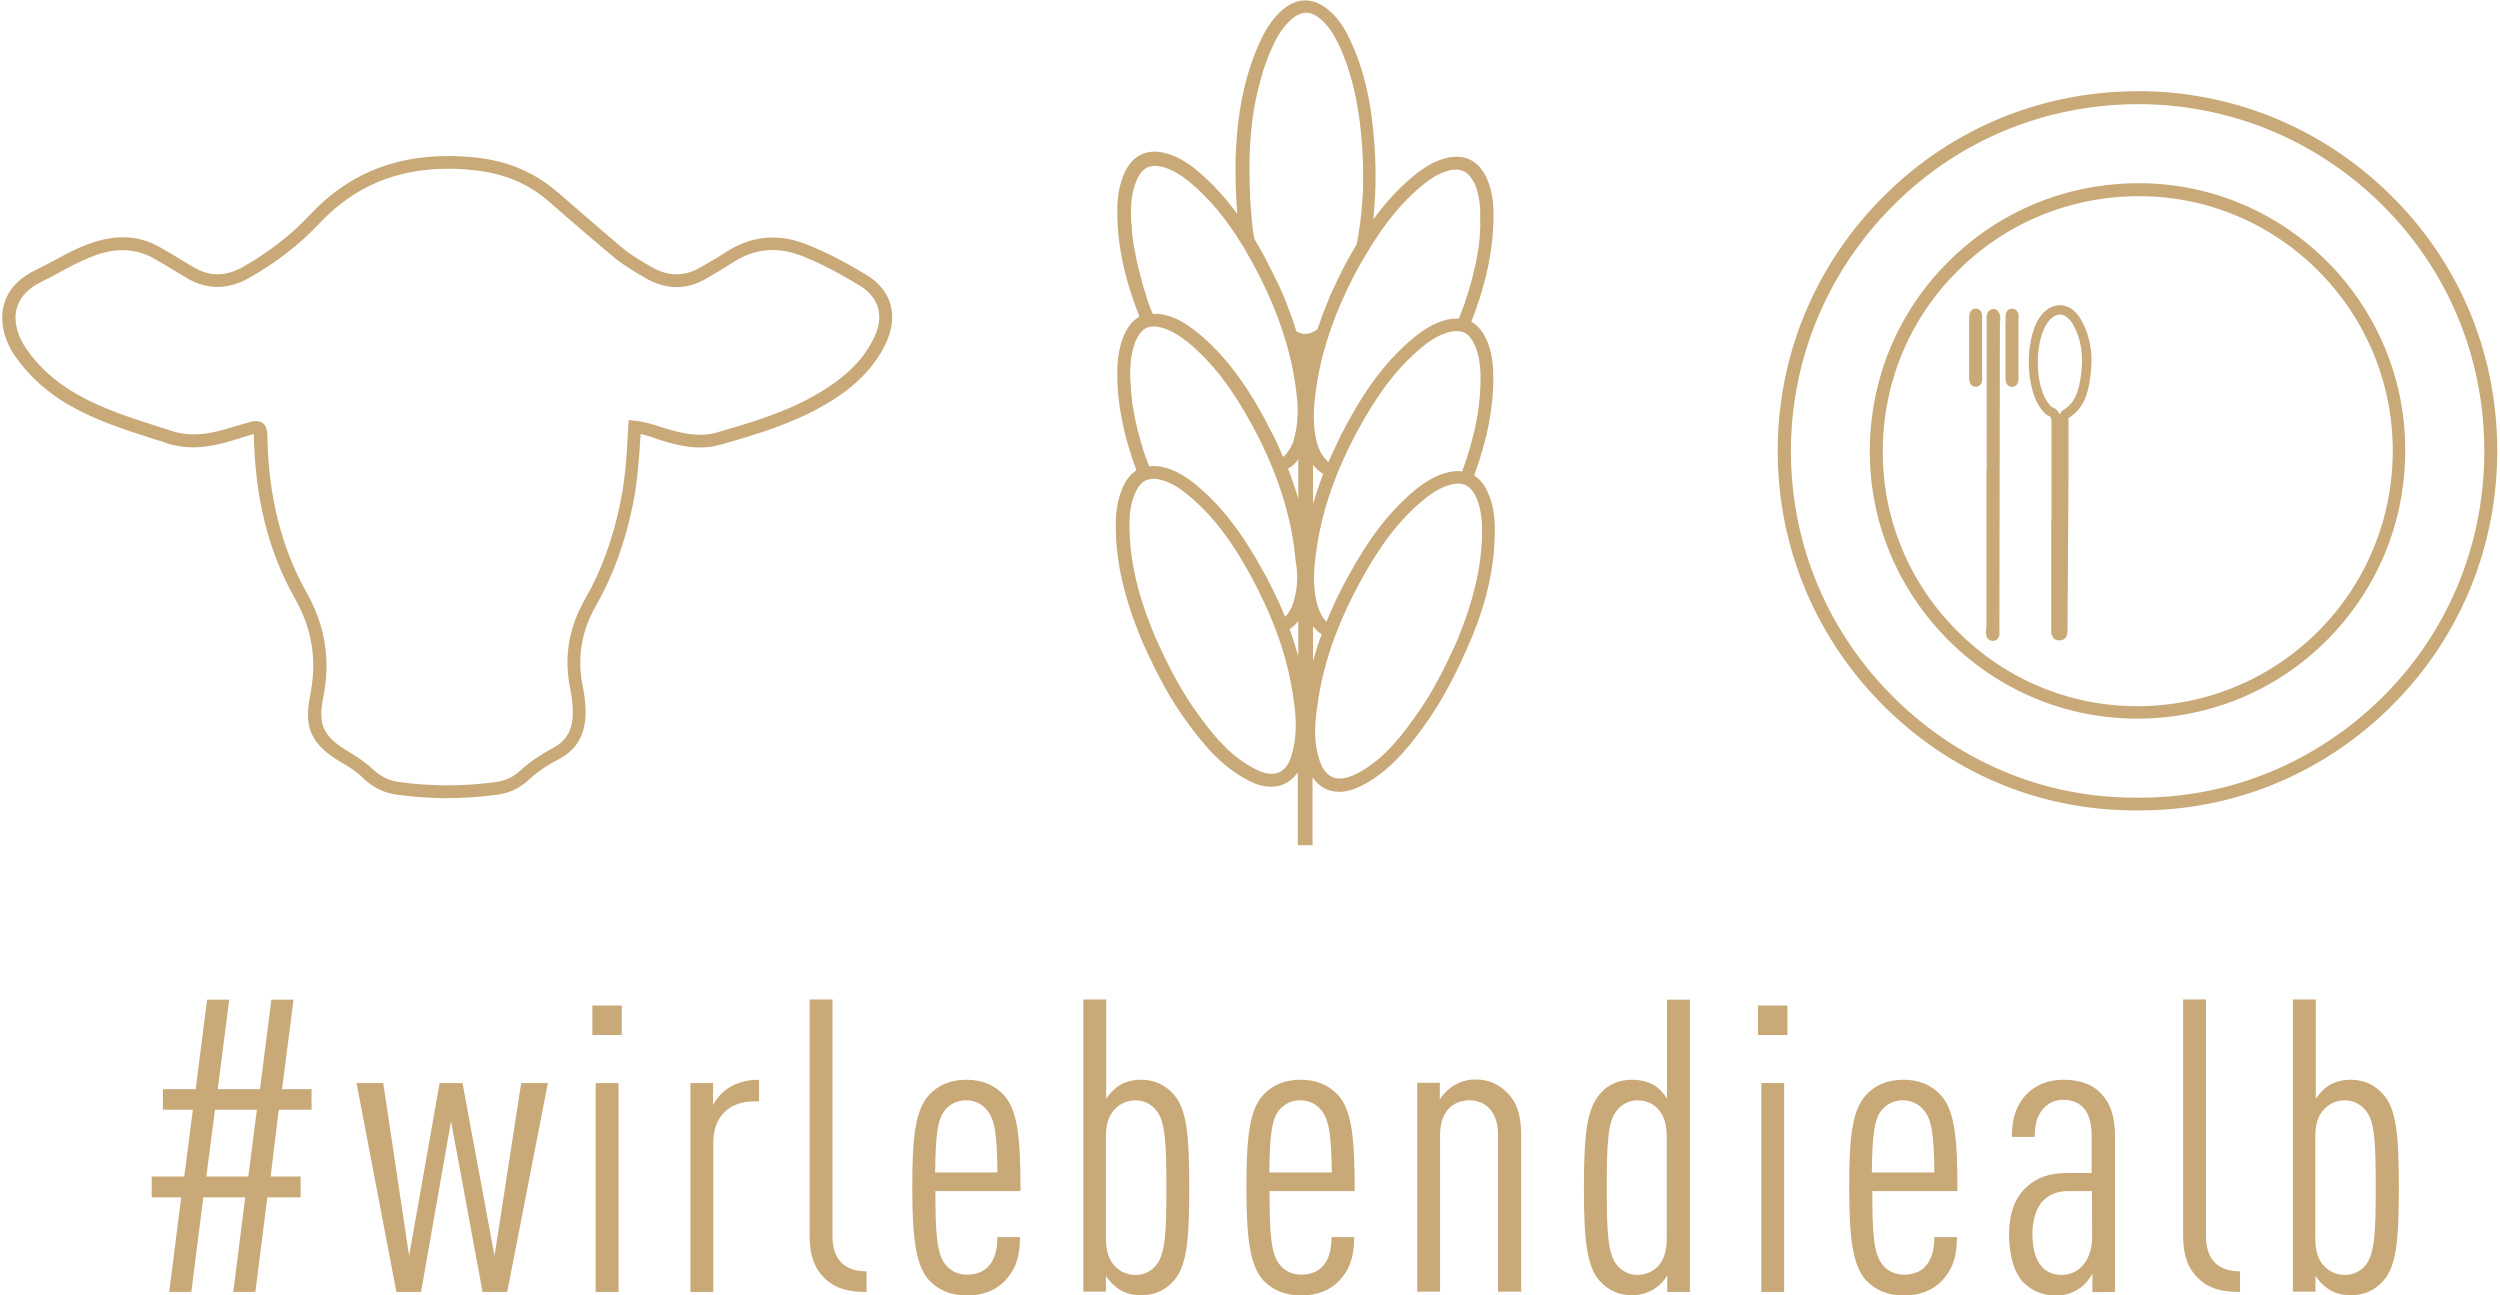 <?xml version="1.0" encoding="utf-8"?>
<!-- Generator: Adobe Illustrator 26.0.3, SVG Export Plug-In . SVG Version: 6.00 Build 0)  -->
<svg version="1.1" id="Ebene_1" xmlns="http://www.w3.org/2000/svg" xmlns:xlink="http://www.w3.org/1999/xlink" x="0px" y="0px"
	 viewBox="0 0 983.8 509.7" style="enable-background:new 0 0 983.8 509.7;" xml:space="preserve">
<style type="text/css">
	.st0{fill:#C9A978;}
</style>
<path class="st0" d="M282.4,170.1l-0.2,0.1c-2.1,0.6-4.3,0.9-6.6,0.9c-5.1,0-10.2-1.4-15-2.9l-1-0.3c-3-1-6.1-2-9.6-2.3l-2.6-0.3
	l-0.3,5c-0.5,9.3-1.1,18.8-3.1,28.1c-3,14.2-7.5,26.5-13.8,37.4c-6.5,11.4-8.4,23.1-5.7,35.8l0,0c0.5,2.3,0.8,4.9,0.9,7.6
	c0.3,7.3-2.1,12.1-7.7,15.1c-5.3,2.8-9.7,5.9-13.4,9.3c-2.4,2.2-5.4,3.6-8.9,4.1c-12.8,1.8-25.8,1.8-38.6,0
	c-3.7-0.5-7.2-2.2-10.2-5.1c-3.1-2.9-6.5-5-9.1-6.6c-10.2-6-12.5-10.6-10.3-21.5c3-14.7,0.8-28.3-6.6-41.4
	c-9.9-17.7-15-37.9-15.4-61.8c-0.1-3.7-1.5-5.6-4.4-5.6c-0.7,0-1.4,0.1-2.5,0.4c-1.8,0.5-3.7,1.1-5.6,1.6c-3.6,1.1-7.2,2.2-11,2.8
	c-5.2,0.8-10.1,0.5-14.4-1l-5.6-1.8c-10.6-3.4-21.6-6.9-31.5-12.6c-8.4-4.8-15.2-10.9-20.1-18.2c-3.5-5.2-4.8-10.9-3.5-15.6
	c1.2-4.4,4.5-7.9,9.9-10.5c2.5-1.2,5.1-2.6,7.4-3.9c5.8-3.1,11.8-6.3,18.3-7.8c6.5-1.4,12.5-0.6,18,2.4c3,1.7,5.9,3.4,8.8,5.2
	c1.4,0.9,2.9,1.7,4.3,2.6c8,4.8,16.3,4.8,24.7,0.1c10.6-6,19.8-13.1,27.5-21.3c13.7-14.6,30.3-21.7,50.9-21.7
	c3.3,0,6.8,0.2,10.3,0.6c11.5,1.2,21.2,5.2,29.4,12.4l5.4,4.7c6.3,5.4,12.7,11,19.2,16.4c4.6,3.9,9.6,6.8,13.8,9.2
	c7.9,4.4,15.8,4.4,23.5-0.1c4.2-2.4,7.7-4.6,10.7-6.5c8.2-5.3,17.2-6.1,26.6-2.5c8.5,3.3,16.6,7.9,22.7,11.6
	c7.9,4.7,10.1,12.1,6,20.6c-3.9,8.3-10.8,15.3-21,21.4C310.1,162.1,295.4,166.3,282.4,170.1 M340.7,108L340.7,108
	c-6.2-3.7-14.5-8.4-23.5-11.9c-11-4.3-21.5-3.3-31.2,2.9c-3.5,2.3-7.1,4.4-10.5,6.3c-6.1,3.5-12.3,3.5-18.5,0.1
	c-4.1-2.3-8.9-5.1-13.1-8.7c-5.3-4.5-10.8-9.2-16.3-14l-8.2-7.1c-9.1-7.8-19.6-12.3-32.2-13.6c-3.7-0.4-7.3-0.6-10.8-0.6
	c-22.1,0-40,7.6-54.6,23.3c-7.3,7.8-16.1,14.6-26.3,20.4c-6.9,3.8-13.1,3.8-19.6-0.1c-1.4-0.9-2.9-1.7-4.3-2.6
	c-2.6-1.6-5.8-3.5-9-5.3C56,93.4,48.8,92.5,41,94.2c-7.3,1.6-13.6,5-19.7,8.3c-2.2,1.2-4.7,2.5-7.2,3.7c-6.8,3.3-11,7.9-12.6,13.8
	c-1.6,6.2-0.1,13.4,4.2,19.8c5.4,7.9,12.7,14.6,21.8,19.8c10.4,5.9,21.6,9.5,32.5,13l2.3,0.7c1.1,0.3,2.2,0.7,3.3,1.1
	c5.1,1.7,10.7,2.1,16.7,1.1c4.2-0.6,8.3-1.9,11.9-3c1.6-0.5,3.5-1.1,5.3-1.6c0.1,0,0.3-0.1,0.4-0.1c0,0.1,0,0.3,0,0.5
	c0.5,24.8,5.7,45.7,16.1,64.1c6.9,12.2,8.8,24.3,6.1,38c-2.7,13.2,0.4,19.8,12.7,26.9c2.4,1.4,5.5,3.3,8.1,5.9
	c3.8,3.7,8.2,5.8,13,6.5c6.7,0.9,13.4,1.4,20,1.4s13.4-0.5,20-1.4c4.5-0.6,8.5-2.5,11.7-5.4c3.4-3.2,7.4-6,12.4-8.6
	c7.4-3.9,10.8-10.4,10.4-19.8c-0.1-3-0.5-5.8-1-8.4c-2.4-11.4-0.7-22,5.2-32.3c6.5-11.4,11.2-24.1,14.3-38.9
	c2-9.4,2.6-19.1,3.2-28.5c2,0.4,3.9,1,5.8,1.7l1.1,0.4c5.2,1.7,10.8,3.2,16.5,3.2c2.8,0,5.4-0.4,8-1.1c13.4-3.8,28.5-8.2,42.1-16.3
	c11.1-6.6,18.7-14.4,23-23.6C353.8,124.2,350.8,114,340.7,108"/>
<path class="st0" d="M510.2,130.4c-0.1-0.2-0.1-0.3-0.2-0.5l-0.2-0.6c-0.2-0.6-0.4-1.3-0.6-1.9l-0.7-2.1c-0.2-0.5-0.4-1.1-0.6-1.6
	l-1.4-3.7c-0.1-0.3-0.2-0.6-0.3-0.8c-0.1-0.3-0.2-0.5-0.3-0.8l-0.2-0.5c-0.2-0.5-0.4-1-0.6-1.5l-0.8-1.8c-0.1-0.3-0.3-0.6-0.4-0.9
	s-0.3-0.6-0.4-0.9c-0.3-0.6-0.6-1.2-0.9-1.9l-0.2-0.3c-0.2-0.5-0.5-1-0.7-1.5c-1.2-2.4-2.5-4.9-3.8-7.5c-0.7-1.3-1.4-2.6-2.2-4
	c-0.2-0.4-0.5-0.8-0.7-1.2c-0.5-0.8-0.9-1.6-1.4-2.4c0-0.2-0.1-0.4-0.1-0.6l-0.1-0.4c-0.1-0.7-0.2-1.4-0.3-2.1
	c-0.1-0.6-0.2-1.1-0.2-1.7c-0.1-0.6-0.2-1.1-0.2-1.7c-0.1-0.7-0.2-1.5-0.2-2.3l-0.1-1.3c-0.1-0.7-0.1-1.4-0.2-2l-0.1-1.7
	c-0.1-1.2-0.2-2.4-0.2-3.7v-0.1v-0.1c-0.2-3.9-0.2-8.2-0.2-13V63c0-1.1,0.1-2.2,0.1-3.3c0.4-8.9,1.4-16.8,3.2-24.2
	c0-0.1,0.1-0.2,0.1-0.3c0.5-2.1,1-4,1.6-6c0-0.1,0.1-0.3,0.1-0.4c0.1-0.2,0.1-0.3,0.1-0.4c0.7-2.2,1.5-4.3,2.3-6.4
	c0.8-2,1.6-3.7,2.4-5.4c1.7-3.5,3.8-6.4,6.2-8.6c4.2-3.9,8-4,12.2-0.2c2.5,2.2,4.6,5.2,6.6,9.3c1.4,2.8,2.5,5.7,3.5,8.6
	c3.1,8.9,5,19,5.9,31.7c0.1,1.7,0.2,3.4,0.3,5.3c0,0.1,0,0.2,0,0.4c0.1,1.4,0.1,3.1,0.1,4.7v0.6c0,1.5,0,3,0,4.5c0,0.1,0,0.2,0,0.3
	c0,0.1,0,0.3,0,0.4c0,1.4-0.1,2.8-0.2,4.2l-0.1,0.9c-0.1,1.3-0.2,2.7-0.3,4l-0.1,1c-0.1,1.3-0.3,2.5-0.4,3.8c0,0.2-0.1,0.5-0.1,0.7
	l-0.1,0.5c-0.2,1.1-0.3,2.3-0.5,3.4c0,0.2-0.1,0.5-0.1,0.7l-0.1,0.4c-0.2,1-0.3,2.1-0.6,3.1c-1.3,2.1-2.5,4.3-3.9,6.8
	c-1.2,2.2-2.4,4.6-3.5,6.9c-0.3,0.6-0.5,1.1-0.8,1.7c-0.2,0.4-0.3,0.8-0.5,1.1l-0.4,0.8c-0.5,1-1,2.1-1.4,3.1
	c-0.4,0.9-0.7,1.8-1.1,2.7l-0.3,0.9c-0.2,0.4-0.3,0.8-0.5,1.2c-0.3,0.7-0.5,1.3-0.8,1.9c-0.3,0.8-0.6,1.6-0.8,2.3
	c-0.1,0.4-0.3,0.8-0.4,1.2c-0.1,0.4-0.3,0.7-0.4,1.1c-0.2,0.5-0.4,1.1-0.6,1.6C515.4,131.8,512.9,131.9,510.2,130.4 M517.8,282.8
	c0.1-1.4,0.3-2.8,0.5-4.2c1.2-9.7,3.6-19.1,7.3-28.9c0.1-0.2,0.2-0.4,0.3-0.7l0.2-0.5c2.4-6.2,5.4-12.6,8.9-19.1
	c8-14.8,15.8-25,25.3-32.8c3.5-2.9,6.7-4.7,9.9-5.7c1.4-0.4,2.6-0.6,3.7-0.6c0.6,0,1.2,0.1,1.9,0.3c0.3,0.1,0.6,0.2,0.9,0.3
	c1.8,0.8,3.3,2.6,4.4,5.3c1.3,3.1,1.9,6.5,2.1,10.4c0,1.3,0,2.4,0,3.4v0.9c0,1.2-0.1,2.6-0.2,4.2c-1.1,14.6-5.7,27.3-9,35.5
	c-0.3,0.7-0.6,1.5-0.9,2.2c-2.1,4.7-4.1,8.8-6,12.5l-0.1,0.1c-0.1,0.2-0.2,0.5-0.3,0.7l-0.1,0.1c-3.3,6.4-6.7,11.8-10.6,17.1
	c-7,9.7-13.6,17-22.8,21.5c-7.1,3.4-12,1.3-14.2-6.5C517.6,293.9,517.2,288.8,517.8,282.8 M522,181l-0.1-0.1
	c-0.1-0.1-0.2-0.1-0.2-0.2c-0.1-0.1-0.3-0.3-0.5-0.5c-0.1-0.1-0.2-0.2-0.3-0.3c-0.1-0.2-0.3-0.4-0.4-0.6l-0.3-0.5
	c-0.1-0.1-0.1-0.3-0.2-0.4l-0.2-0.3l-0.1-0.1c-0.1-0.1-0.1-0.2-0.2-0.4c-0.1-0.3-0.2-0.5-0.4-0.9v-0.1c-0.1-0.1-0.1-0.2-0.2-0.4
	c-0.1-0.3-0.2-0.6-0.3-0.9l-0.1-0.3c0-0.1-0.1-0.2-0.1-0.3c-1.3-4.6-1.7-9.7-1.2-15.6c0.8-8.8,2.6-17.8,5.5-26.6l0.2-0.7
	c0.2-0.6,0.4-1.1,0.6-1.7c2.7-8,6.4-16.2,10.8-24.4c0.5-0.9,1-1.8,1.5-2.6l0.5-0.8c0.7-1.2,1.4-2.5,2.1-3.6
	c6.6-11,13.4-19.2,21.2-25.7c3.6-2.9,6.7-4.8,9.9-5.7c0.7-0.2,1.4-0.4,2-0.5c0.1,0,0.1,0,0.2,0c0.1,0,0.3,0,0.4,0h0.2
	c0.4,0,0.7-0.1,1-0.1c0.5,0,1,0.1,1.4,0.2c0.1,0,0.1,0,0.2,0.1c0.4,0.1,0.8,0.2,1.1,0.4l0.2,0.1c0.8,0.4,1.6,1,2.2,1.8
	c0.1,0.1,0.1,0.2,0.2,0.3c0.3,0.3,0.5,0.7,0.7,1l0.3,0.4c0.3,0.6,0.6,1.1,0.9,1.7c0.3,0.8,0.6,1.6,0.8,2.4c0.7,2.4,1.1,5,1.2,8.1
	c0,1.6,0,3.3,0,5c0,0.2,0,0.5,0,0.7s0,0.4,0,0.6c-0.1,1.2-0.1,2.5-0.2,3.8c0,0.4-0.1,0.8-0.1,1.1c0,0.3-0.1,0.5-0.1,0.7l-0.1,1
	c-0.1,0.8-0.2,1.5-0.3,2.3c-0.1,0.4-0.1,0.8-0.2,1.2c-0.1,0.4-0.1,0.7-0.2,1l-0.2,1c-0.1,0.7-0.2,1.4-0.4,2.2
	c-0.1,0.5-0.2,1-0.4,1.6l-0.4,1.7c-0.2,0.7-0.3,1.4-0.5,2.2c-0.2,0.6-0.3,1.2-0.5,1.9l-0.5,1.7c-0.2,0.7-0.4,1.3-0.6,2
	c-0.2,0.6-0.4,1.2-0.6,1.8l-0.6,1.9c-0.2,0.7-0.4,1.3-0.7,2c-0.2,0.6-0.4,1.2-0.7,1.8l-0.8,2.1c-0.1,0.3-0.2,0.6-0.3,0.9
	c-0.1,0-0.3,0-0.4,0c-0.3,0-0.6,0-0.9,0h-0.3c-0.2,0-0.4,0-0.7,0c-0.2,0-0.4,0.1-0.7,0.1l-0.5,0.1c-0.2,0-0.5,0.1-0.7,0.1
	c-0.7,0.1-1.3,0.3-1.9,0.5c-3.9,1.2-7.6,3.3-11.7,6.7c-10,8.3-18.2,18.8-26.5,34.3c-0.7,1.4-1.5,2.8-2.2,4.1
	c-0.1,0.2-0.2,0.5-0.3,0.7l-0.6,1.3c-0.4,0.7-0.7,1.4-1,2.1c-0.2,0.4-0.4,0.8-0.5,1.1l-0.2,0.4c-0.4,0.8-0.8,1.7-1.2,2.6l-1,2.2
	c0,0,0,0.1-0.1,0.1c-0.1-0.1-0.2-0.1-0.3-0.2C522.2,181.2,522.1,181.1,522,181 M518.5,238.3c-1.3-4.5-1.7-9.6-1.2-15.6
	c1.1-12.2,4-24,8.9-36.2c0.2-0.4,0.3-0.8,0.5-1.2c2.2-5.3,4.8-10.7,7.6-15.9c8-14.8,15.8-24.9,25.3-32.8c3.5-2.9,6.7-4.7,9.9-5.7
	c1.3-0.4,2.6-0.6,3.7-0.6c0.4,0,0.8,0,1.3,0.1c0.3,0.1,0.7,0.1,1,0.2c2.1,0.7,3.7,2.5,5,5.6c1.3,3,1.9,6.4,2.1,10.4
	c0.3,12.1-2,24.8-7.2,38.9c-2.1-0.3-4.4,0-6.9,0.7c-3.9,1.2-7.6,3.3-11.7,6.7c-10,8.3-18.1,18.9-26.5,34.3c-3.2,5.8-6,11.7-8.3,17.5
	C520.5,243.2,519.3,241.1,518.5,238.3L518.5,238.3z M509.2,172.8c-0.2,0.6-0.3,1.1-0.5,1.6c0,0.1-0.1,0.1-0.1,0.2l-0.3,0.6
	c-0.1,0.2-0.1,0.3-0.2,0.4c0,0.1-0.1,0.2-0.1,0.3l-0.2,0.4c-0.1,0.2-0.2,0.4-0.3,0.5c-0.1,0.1-0.2,0.3-0.3,0.4l-0.2,0.3
	c-0.1,0.1-0.2,0.2-0.3,0.4c0,0.1-0.1,0.1-0.2,0.2l-0.1,0.2c-0.1,0.2-0.3,0.3-0.4,0.5c-0.1,0.1-0.2,0.1-0.2,0.2l-0.1,0.1
	c-0.1,0.1-0.3,0.3-0.4,0.4c-0.1,0.1-0.2,0.2-0.4,0.3c-0.1-0.2-0.2-0.5-0.3-0.7c-0.1-0.3-0.3-0.6-0.4-0.9l-0.3-0.7
	c-0.3-0.7-0.6-1.4-0.9-2l-0.5-1.1c-0.1-0.3-0.3-0.6-0.4-0.9c-0.4-0.9-0.9-1.9-1.4-2.8l-0.2-0.4c-0.1-0.3-0.3-0.6-0.5-0.9
	c-0.6-1.1-1.1-2.2-1.7-3.3c-0.1-0.3-0.3-0.5-0.4-0.8l-0.4-0.8l0,0c-8.2-15-16.3-25.4-26.1-33.5c-0.5-0.4-1-0.8-1.5-1.2
	c-3.5-2.7-6.8-4.5-10.2-5.5c-0.6-0.2-1.2-0.3-2-0.5c-0.1,0-0.3,0-0.4-0.1c-0.1,0-0.1,0-0.2,0H457c-0.4-0.1-0.8-0.1-1.2-0.2
	c-0.2,0-0.4,0-0.5,0h-0.2c-0.4,0-0.7,0-1.1,0c-0.1,0-0.3,0-0.4,0c-0.3-0.7-0.5-1.3-0.8-2l-0.1-0.2c-0.1-0.4-0.3-0.8-0.4-1.1
	c-0.2-0.5-0.4-0.9-0.5-1.4c-0.3-0.7-0.5-1.5-0.7-2.2l-0.3-1c-0.1-0.3-0.2-0.7-0.3-1c-0.2-0.5-0.3-1-0.5-1.5
	c-0.2-0.6-0.4-1.3-0.5-1.9c-0.1-0.4-0.2-0.8-0.3-1.2c-0.1-0.3-0.2-0.7-0.3-1c-0.1-0.5-0.3-1-0.4-1.5c-0.2-0.7-0.3-1.4-0.5-2.1
	l-0.2-0.8c-0.1-0.3-0.1-0.6-0.2-0.9c-0.1-0.5-0.3-1.1-0.4-1.6c-0.2-0.8-0.3-1.6-0.4-2.3l-0.1-0.5c-0.1-0.3-0.1-0.6-0.2-0.9
	c-0.1-0.5-0.2-1-0.3-1.5c-0.1-0.7-0.2-1.4-0.3-2.1l-0.2-1.5c-0.1-0.6-0.2-1.1-0.2-1.7c-0.1-0.7-0.1-1.3-0.1-1.9c0-0.3,0-0.7-0.1-1
	c0-0.3,0-0.6-0.1-0.8c0-0.4-0.1-0.9-0.1-1.3c-0.1-1.6-0.1-3.2,0-5c0.1-3.9,0.8-7.3,2.1-10.4c2.2-5.4,5.5-6.9,11-5.3
	c3.2,1,6.3,2.8,9.9,5.7c7.7,6.4,14.3,14.3,20.8,24.9c0.7,1.1,1.4,2.3,1.9,3.3c1.1,1.8,1.9,3.3,2.6,4.6c5,9.3,8.9,18.2,11.7,27.2
	c0.2,0.5,0.3,1,0.5,1.6l0.2,0.5c2.4,8,4,16.1,4.7,24.1C510.9,163.1,510.5,168.2,509.2,172.8 M509.2,236.3c-0.1,0.5-0.3,0.9-0.4,1.4
	l-0.3,0.7c-0.1,0.2-0.2,0.4-0.2,0.6v0.1c0,0.1-0.1,0.2-0.2,0.3l-0.1,0.1c-0.1,0.2-0.2,0.4-0.3,0.5l-0.4,0.7
	c-0.1,0.1-0.2,0.3-0.2,0.4c-0.1,0.1-0.1,0.2-0.2,0.2l-0.1,0.2c-0.1,0.1-0.2,0.3-0.3,0.4l-0.5,0.5c-0.1,0.1-0.2,0.2-0.3,0.3l0,0
	l-0.7-1.6c-0.2-0.4-0.3-0.9-0.5-1.3c-0.4-1-0.9-1.9-1.3-2.9c-0.2-0.3-0.3-0.7-0.5-1c-0.1-0.3-0.3-0.6-0.4-0.9
	c-0.4-0.8-0.7-1.5-1.1-2.3l-0.5-1c-0.1-0.3-0.3-0.5-0.4-0.8l-0.4-0.8c-0.9-1.8-1.7-3.4-2.6-4.9c-8.4-15.5-16.6-26-26.5-34.3
	c-4.1-3.4-7.8-5.5-11.7-6.7c-0.8-0.2-1.7-0.4-2.5-0.6c-0.2,0-0.4-0.1-0.6-0.1h-0.2c-0.5-0.1-1.1-0.1-1.5-0.1c-0.1,0-0.3,0-0.4,0
	c-0.4,0-0.8,0-1.3,0.1h-0.2c-0.1,0-0.1,0-0.2,0c-0.1-0.2-0.1-0.4-0.2-0.6l-0.4-1c-0.1-0.4-0.3-0.8-0.4-1.1c-0.2-0.5-0.3-0.9-0.5-1.3
	c-0.3-0.8-0.5-1.6-0.8-2.4l-0.4-1.4c-0.2-0.5-0.3-1-0.5-1.5c-0.2-0.8-0.4-1.5-0.6-2.3l-0.4-1.4c-0.1-0.5-0.3-1-0.4-1.5
	c-0.1-0.6-0.3-1.2-0.4-1.8l-0.4-1.7c-0.1-0.5-0.2-1-0.3-1.5c-0.1-0.6-0.2-1.2-0.3-1.8l-0.3-1.6c-0.1-0.5-0.2-1.1-0.3-1.6
	c-0.1-0.7-0.2-1.3-0.2-2l-0.1-0.8c0-0.3-0.1-0.6-0.1-0.9c0-0.4-0.1-0.8-0.1-1.1c-0.1-0.8-0.1-1.6-0.1-2.4l-0.1-1.2
	c0-0.4-0.1-0.7-0.1-1.1c-0.1-1.5-0.1-3.1,0-4.7c0.1-3.9,0.8-7.3,2-10.4c1.3-3,2.9-4.9,5-5.6c0.2-0.1,0.5-0.2,0.9-0.2
	c0.6-0.1,1-0.1,1.3-0.1c1.1,0,2.4,0.2,3.7,0.6c3.2,1,6.3,2.8,9.9,5.7c9.4,7.8,17.2,17.9,25.3,32.8c2.9,5.3,5.4,10.7,7.6,16l0.5,1.2
	c4.9,12.2,7.8,24.1,8.9,36.2C510.9,226.6,510.5,231.7,509.2,236.3 M500.4,304.5c-1.8,0-3.8-0.5-5.9-1.6
	c-9.2-4.5-15.8-11.8-22.8-21.5c-6.2-8.5-11.1-17.3-17-30.5c-4.6-10.9-10.7-27.6-10.2-46.2c0.1-3.9,0.8-7.3,2.1-10.4
	c1.1-2.7,2.6-4.5,4.4-5.3c0.3-0.1,0.6-0.2,0.9-0.3c0.7-0.2,1.3-0.3,1.9-0.3c1.1,0,2.3,0.2,3.7,0.6c3.2,1,6.4,2.8,9.9,5.7
	c9.5,7.8,17.3,17.9,25.3,32.8c2.2,4.1,4.3,8.4,6.2,12.7c1.1,2.6,1.9,4.5,2.6,6.3l0.1,0.4c0,0.1,0.1,0.2,0.2,0.4l0.2,0.4
	c4.2,11.2,6.7,22,7.7,33c0.5,6,0.1,11-1.2,15.6l0,0C507.2,301.8,504.4,304.5,500.4,304.5 M510.9,244.4v13.8c-1-3.5-2.1-7-3.4-10.6
	C508.8,246.7,509.9,245.7,510.9,244.4 M510.9,180.8v15.5c-1.1-3.9-2.5-7.9-4-11.9C508.4,183.6,509.8,182.4,510.9,180.8 M516.7,198.3
	v-15.4c1.2,1.5,2.5,2.7,4,3.6C519.2,190.4,517.9,194.3,516.7,198.3 M516.7,260.1v-13.7c1,1.3,2.1,2.4,3.4,3.2
	C518.8,253.1,517.7,256.6,516.7,260.1 M588.2,206.5L588.2,206.5c-0.1-4.6-0.9-8.6-2.5-12.2c-1.3-3.3-3.2-5.7-5.6-7.2
	c5.4-14.7,7.9-28,7.5-40.7c-0.1-4.6-0.9-8.6-2.4-12.2c-1.5-3.6-3.6-6.1-6.2-7.6c6.2-15.9,9-30.2,8.7-43.7c-0.1-4.6-0.9-8.6-2.4-12.2
	c-3.2-7.7-9.3-10.6-17.3-8.2c-3.9,1.2-7.6,3.3-11.7,6.7c-5.8,4.8-11,10.4-15.9,17.2c1-9.2,1.2-18.8,0.5-29.1
	c-1.2-17.5-4.3-30.6-9.9-42.2c-2.3-4.8-4.8-8.3-7.9-10.9c-6.2-5.5-13-5.4-19.1,0.3c-2.9,2.7-5.3,6-7.3,10.1
	c-8.6,17.5-10.1,36-10.5,48.5c-0.1,8.2,0.2,14.9,0.7,21.1c-4.9-6.7-10-12.2-15.7-17c-4.1-3.4-7.8-5.5-11.7-6.7
	c-7.9-2.4-14.1,0.5-17.3,8.2c-1.5,3.7-2.3,7.7-2.5,12.2c-0.4,13.5,2.4,27.8,8.7,43.7c-2.7,1.5-4.7,4-6.2,7.6
	c-1.5,3.7-2.3,7.7-2.5,12.2c-0.4,12.7,2.1,26.1,7.5,40.7c-2.4,1.5-4.2,3.9-5.6,7.2c-1.5,3.7-2.3,7.7-2.5,12.2
	c-0.6,19.6,5.8,37,10.6,48.4c6.1,13.6,11.2,22.8,17.6,31.5c6.5,8.9,14,17.9,24.7,23.1c2.8,1.4,5.6,2.1,8.2,2.1c4.4,0,8-2,10.5-5.7
	v28.7h5.8v-26.7c2.5,3.7,6.1,5.7,10.5,5.7c2.6,0,5.3-0.7,8.2-2.1c10.7-5.2,18.2-14.2,24.7-23.1c6.4-8.8,11.5-17.9,17.6-31.6
	C582.5,243.5,588.8,226.1,588.2,206.5"/>
<path class="st0" d="M936.7,275.2c-25.6,24.9-59.1,38.7-94.4,38.7h-2.2c-36.4,0-70.6-14.6-96.4-41c-26-26.6-39.8-61.7-38.9-98.8
	c0.9-35.2,15.3-68.5,40.6-93.6C771,55,805.1,41,841.4,41c0.9,0,1.8,0,2.6,0c35.8,0.7,69.4,15.2,94.6,40.8
	c25.7,26.1,39.6,60.9,39,97.8C977.1,216,962.6,249.9,936.7,275.2z M942.3,78.3c-26.2-26.6-61-41.7-98.2-42.4c-0.9,0-1.8,0-2.8,0
	c-37.6,0-73,14.5-99.6,40.9c-26.3,26-41.2,60.5-42.1,97.1c-0.9,38.5,13.4,74.9,40.3,102.5c26.8,27.4,62.3,42.5,100.1,42.5h2.2
	c36.6,0,71.4-14.2,97.9-40.1c26.9-26.2,42-61.4,42.6-99.1C983.3,141.4,969,105.4,942.3,78.3"/>
<path class="st0" d="M841.3,277.9h-0.2c-26.7,0-51.9-10.5-70.9-29.6c-19-19-29.4-44.2-29.3-70.9c0.1-26.9,10.6-52.1,29.6-70.9
	c19-18.9,44.3-29.3,71.3-29.3h0.3c55,0.2,99.6,45.2,99.5,100.4c-0.1,26.8-10.5,51.9-29.4,70.9C893.2,267.4,868.1,277.8,841.3,277.9
	 M842,72.1h-0.3c-28.3,0-54.9,10.9-74.8,30.7c-20,19.8-31,46.3-31.1,74.5c-0.1,28,10.9,54.5,30.8,74.5c20,20,46.4,31,74.5,31h0.2
	c28.1-0.1,54.6-11,74.4-30.9c19.8-19.9,30.8-46.3,30.8-74.5C946.7,119.6,899.8,72.3,842,72.1"/>
<path class="st0" d="M810.5,163.1c-0.5-1.2-1.3-2.3-3.1-2.9c-0.1-0.1-0.2-0.2-0.3-0.3l-0.1-0.1c-0.1-0.1-0.2-0.2-0.2-0.3
	c-6.5-6.7-6.5-26.9-0.1-33.7c1.2-1.3,2.6-2,3.9-2c1.9,0,3.6,1.3,5,3.6c3.3,5.6,4.4,12.2,3.3,20.2c-0.7,5.2-1.8,10.5-6.7,13.6
	C811.3,161.7,810.8,162.4,810.5,163.1 M810.6,120.1c-2.4,0-4.7,1.1-6.6,3.1c-7.6,8-7.5,30.9,0.2,38.9c0,0,0.1,0.1,0.2,0.2
	c0.4,0.4,0.9,1,1.7,1.3c1,0.4,1.2,0.7,1.2,3.2c0,10,0,20.1,0,30.1v8h-0.1v41.5c0,0.7,0,1.3,0,2v0.1c0.1,2.7,1.6,3.4,2.9,3.5h0.3
	c2.1,0,3.2-1.3,3.2-3.9L814,188c0-3.3,0-6.7,0-10v-2.7c0-2.8,0-5.7,0-8.5c0-0.3,0-0.7,0-1c-0.1-1.2,0-1.3,0.2-1.4
	c6.2-3.9,7.6-10.2,8.4-16.2c1.2-8.9-0.1-16.3-3.8-22.6C816.8,122.1,813.8,120.1,810.6,120.1"/>
<path class="st0" d="M784.6,121.6c-0.8,0-1.5,0.3-2,0.8c-1,1.1-0.9,2.7-0.8,4.2v0.3c0,0.2,0,0.5,0,0.7c0,13.1,0,26.1,0,39.2v17.9
	h-0.1v12.2c0,16.6,0,33.1,0,49.7c0,0.2,0,0.5-0.1,0.8c-0.1,1.3-0.3,2.9,0.7,4c0.5,0.5,1.2,0.8,2,0.8c0.7,0,1.4-0.3,1.8-0.8
	c0.9-1,0.8-2.4,0.7-3.8c0-0.3,0-0.5,0-0.7c0.1-35.8,0.1-73.7,0.2-119.4c0-0.2,0-0.5,0.1-0.8v-0.1c0.1-1.4,0.2-2.9-0.8-4
	C786,121.9,785.3,121.6,784.6,121.6"/>
<path class="st0" d="M792.2,121.5c-0.7-0.1-1.4,0.1-2,0.5c-1,0.9-1,2.3-1,3.6c0,0.2,0,0.3,0,0.5c0,7.2,0,14.4,0,21.6v0.5
	c0,1.1-0.1,3.8,2.4,4h0.2c0.6,0,1.2-0.2,1.6-0.6c1-0.9,1-2.4,0.9-3.5v-0.5c0-2.5,0-5,0-7.5v-7.2c0-2.2,0-4.3,0-6.5
	c0-0.2,0-0.4,0-0.6C794.5,124.5,794.6,121.9,792.2,121.5"/>
<path class="st0" d="M777.9,121.5c-0.7-0.1-1.5,0.1-2,0.5c-1,0.9-1,2.3-1,3.6c0,0.2,0,0.3,0,0.5c0,7.2,0,14.4,0,21.6v0.5
	c0,1-0.1,3.8,2.4,4h0.2c0.6,0,1.2-0.2,1.6-0.6c1-0.9,1-2.3,0.9-3.5v-0.5c0-2.6,0-5.3,0-7.9v-5.1c0-2.7,0-5.5,0-8.3
	c0-0.2,0-0.3,0-0.6C780.1,124.4,780.2,121.9,777.9,121.5"/>
<path class="st0" d="M934.9,467.4c0,18.4-0.5,26.3-4.2,30.7c-1.8,2.1-4.5,3.6-7.9,3.6c-3.1,0-5.8-1.1-7.8-3.1
	c-2.6-2.4-3.9-6-3.9-11.3v-39.9c0-5.3,1.3-8.9,3.9-11.3c1.9-1.9,4.7-3.1,7.8-3.1c3.4,0,6.1,1.6,7.9,3.7
	C934.5,440.9,934.9,449,934.9,467.4 M944,467.4c0-20.8-1-30.9-6.1-36.7c-3.4-3.9-7.8-5.8-12.9-5.8c-3.7,0-6.8,1-9.2,2.7
	c-1.6,1.1-3.4,3.1-4.5,4.8v-39.1h-9v115h8.9V502c1,1.8,3.1,3.9,4.7,5c2.4,1.8,5.5,2.7,9.2,2.7c5.2,0,9.5-1.9,12.9-5.8
	C943,498.1,944,488.2,944,467.4 M881.5,508.4v-8.1c-9,0-13.4-5-13.4-13.9v-93.1h-9v93.1c0,8.2,2.3,13.2,6.1,16.8
	C869.7,507.5,875.3,508.4,881.5,508.4 M823.3,486.8c0,8.6-4.7,14.9-12,14.9c-7.9,0-11.5-6.3-11.5-16.2c0-5.5,1.6-10.5,4.4-13.2
	c2.8-2.6,5.8-3.6,10-3.6h9L823.3,486.8L823.3,486.8z M832.3,508.4v-61.2c0-8.1-1.9-13.2-5.7-17.1c-3.2-3.4-8.2-5.2-14.7-5.2
	c-6,0-10.8,2.1-14.2,5.5c-4.7,4.7-6,10.8-6,17h9c0-5.5,1.1-8.7,3.7-11.5c1.8-1.8,4.2-3.1,7.4-3.1c7.6,0,11.3,5,11.3,14.1v14.7h-9.4
	c-7.4,0-12.1,1.8-16.2,5.5c-4.7,4.2-6.9,10.8-6.9,18.6c0,8.9,2.3,15.3,5.3,18.6c3.6,3.7,7.9,5.5,13.1,5.5c4.5,0,7.3-1.3,9.9-3.2
	c1.5-1.1,3.4-3.2,4.5-5.5v7.4L832.3,508.4L832.3,508.4z M761.2,461.4h-24.6c0.2-14.2,0.8-21,4-24.7c1.8-2.1,4.5-3.7,8.2-3.7
	s6.3,1.6,8.1,3.7C760.3,440.4,761.1,447.2,761.2,461.4 M770.3,468.7c0-21-1.1-31.8-6.6-37.8c-3.6-3.9-8.4-6-14.7-6s-11.1,2.1-14.7,6
	c-5.5,6-6.6,16.8-6.6,36.5c0,19.5,1.3,30.5,6.6,36.4c3.7,3.9,8.6,6,14.9,6c6,0,11.1-1.8,14.9-5.7c4.2-4.4,6-9.4,6-17.3h-8.9
	c0,5-1.1,9-3.6,11.6c-2.1,2.3-5.2,3.2-8.4,3.2c-3.6,0-6.5-1.6-8.2-3.7c-3.7-4.2-4.2-12.4-4.2-29.2H770.3z M703.4,395.7h-11.6v11.6
	h11.6V395.7z M702.1,426.2h-9v82.2h9V426.2z M655.9,487.3c0,5.3-1.3,8.9-3.7,11.3c-2.1,1.9-4.7,3.1-7.9,3.1s-6-1.5-7.8-3.6
	c-3.7-4.4-4.2-12.1-4.2-30.7s0.5-26.5,4.2-30.7c1.8-2.1,4.5-3.7,7.8-3.7c3.2,0,5.8,1.1,7.9,3.1c2.4,2.4,3.7,6,3.7,11.3V487.3z
	 M665,508.4v-115h-9v38.9c-1.1-1.8-2.9-3.7-4.4-4.8c-2.3-1.6-5.7-2.6-9.4-2.6c-5.8,0-9.9,2.3-12.8,5.8c-5,6-6.1,16.2-6.1,36.7
	s1.1,30.9,6.1,36.5c3.4,3.9,7.8,5.8,12.8,5.8c3.7,0,6.6-1,9.4-2.9c1.5-1,3.7-3.2,4.5-5v6.6H665z M598.6,508.4v-61.7
	c0-8.2-1.8-12.8-5-16.2c-3.4-3.6-7.4-5.7-12.9-5.7c-3.7,0-6.8,1.1-9.4,2.9c-1.5,1-3.7,3.2-4.7,5v-6.6h-8.9v82.2h9v-61.9
	c0-9,5.2-13.4,11.5-13.4s11.3,4.4,11.3,13.4v61.9h9.1L598.6,508.4L598.6,508.4z M524.1,461.4h-24.6c0.2-14.2,0.8-21,4-24.7
	c1.8-2.1,4.5-3.7,8.2-3.7c3.7,0,6.3,1.6,8.1,3.7C523.1,440.4,523.9,447.2,524.1,461.4 M533.1,468.7c0-21-1.1-31.8-6.6-37.8
	c-3.6-3.9-8.4-6-14.7-6s-11.1,2.1-14.7,6c-5.5,6-6.6,16.8-6.6,36.5c0,19.5,1.3,30.5,6.6,36.4c3.7,3.9,8.6,6,14.9,6
	c6,0,11.1-1.8,14.9-5.7c4.2-4.4,6-9.4,6-17.3H524c0,5-1.1,9-3.6,11.6c-2.1,2.3-5.2,3.2-8.4,3.2c-3.6,0-6.5-1.6-8.2-3.7
	c-3.7-4.2-4.2-12.4-4.2-29.2H533.1z M459,467.4c0,18.4-0.5,26.3-4.2,30.7c-1.8,2.1-4.5,3.6-7.9,3.6c-3.1,0-5.8-1.1-7.8-3.1
	c-2.6-2.4-3.9-6-3.9-11.3v-39.9c0-5.3,1.3-8.9,3.9-11.3c1.9-1.9,4.7-3.1,7.8-3.1c3.4,0,6.1,1.6,7.9,3.7
	C458.5,440.9,459,449,459,467.4 M468,467.4c0-20.8-1-30.9-6.1-36.7c-3.4-3.9-7.8-5.8-12.9-5.8c-3.7,0-6.8,1-9.2,2.7
	c-1.6,1.1-3.4,3.1-4.5,4.8v-39.1h-9v115h8.9V502c1,1.8,3.1,3.9,4.7,5c2.4,1.8,5.5,2.7,9.2,2.7c5.2,0,9.5-1.9,12.9-5.8
	C467,498.1,468,488.2,468,467.4 M392.5,461.4H368c0.2-14.2,0.8-21,4-24.7c1.8-2.1,4.5-3.7,8.2-3.7s6.3,1.6,8.1,3.7
	C391.6,440.4,392.4,447.2,392.5,461.4 M401.6,468.7c0-21-1.1-31.8-6.6-37.8c-3.6-3.9-8.4-6-14.7-6c-6.3,0-11.1,2.1-14.7,6
	c-5.5,6-6.6,16.8-6.6,36.5c0,19.5,1.3,30.5,6.6,36.4c3.7,3.9,8.6,6,14.9,6c6,0,11.1-1.8,14.9-5.7c4.2-4.4,6-9.4,6-17.3h-8.9
	c0,5-1.1,9-3.6,11.6c-2.1,2.3-5.2,3.2-8.4,3.2c-3.6,0-6.5-1.6-8.2-3.7c-3.7-4.2-4.2-12.4-4.2-29.2H401.6z M341,508.4v-8.1
	c-9,0-13.4-5-13.4-13.9v-93.1h-9v93.1c0,8.2,2.3,13.2,6.1,16.8C329.2,507.5,334.9,508.4,341,508.4 M298.7,433.5v-8.6
	c-5.5,0-10.3,1.5-14.1,4.8c-1.3,1.1-3.2,3.4-4,5.2v-8.7h-8.9v82.2h9v-59c0-9.9,6.3-16,16-16h2V433.5z M244.7,395.7h-11.6v11.6h11.6
	V395.7z M243.4,426.2h-9v82.2h9V426.2z M215.6,426.2h-10.5l-10.5,68l-12.6-68h-9l-12,68l-10.2-68h-10.5l15.7,82.2h9.7l11.8-67.2
	l12.4,67.2h9.7L215.6,426.2z M101.1,436.7L97.7,463H81.2l3.4-26.3H101.1z M122.6,436.7v-8.1H111l4.5-35.2h-8.7l-4.5,35.2H85.7
	l4.5-35.2h-8.7L77,428.6H64.1v8.1h11.8L72.5,463H59.7v8.2h11.6l-4.7,37.2h8.7l4.7-37.2h16.5l-4.7,37.2h8.7l4.7-37.2h13.1V463h-11.8
	l3.2-26.3H122.6z"/>
</svg>

